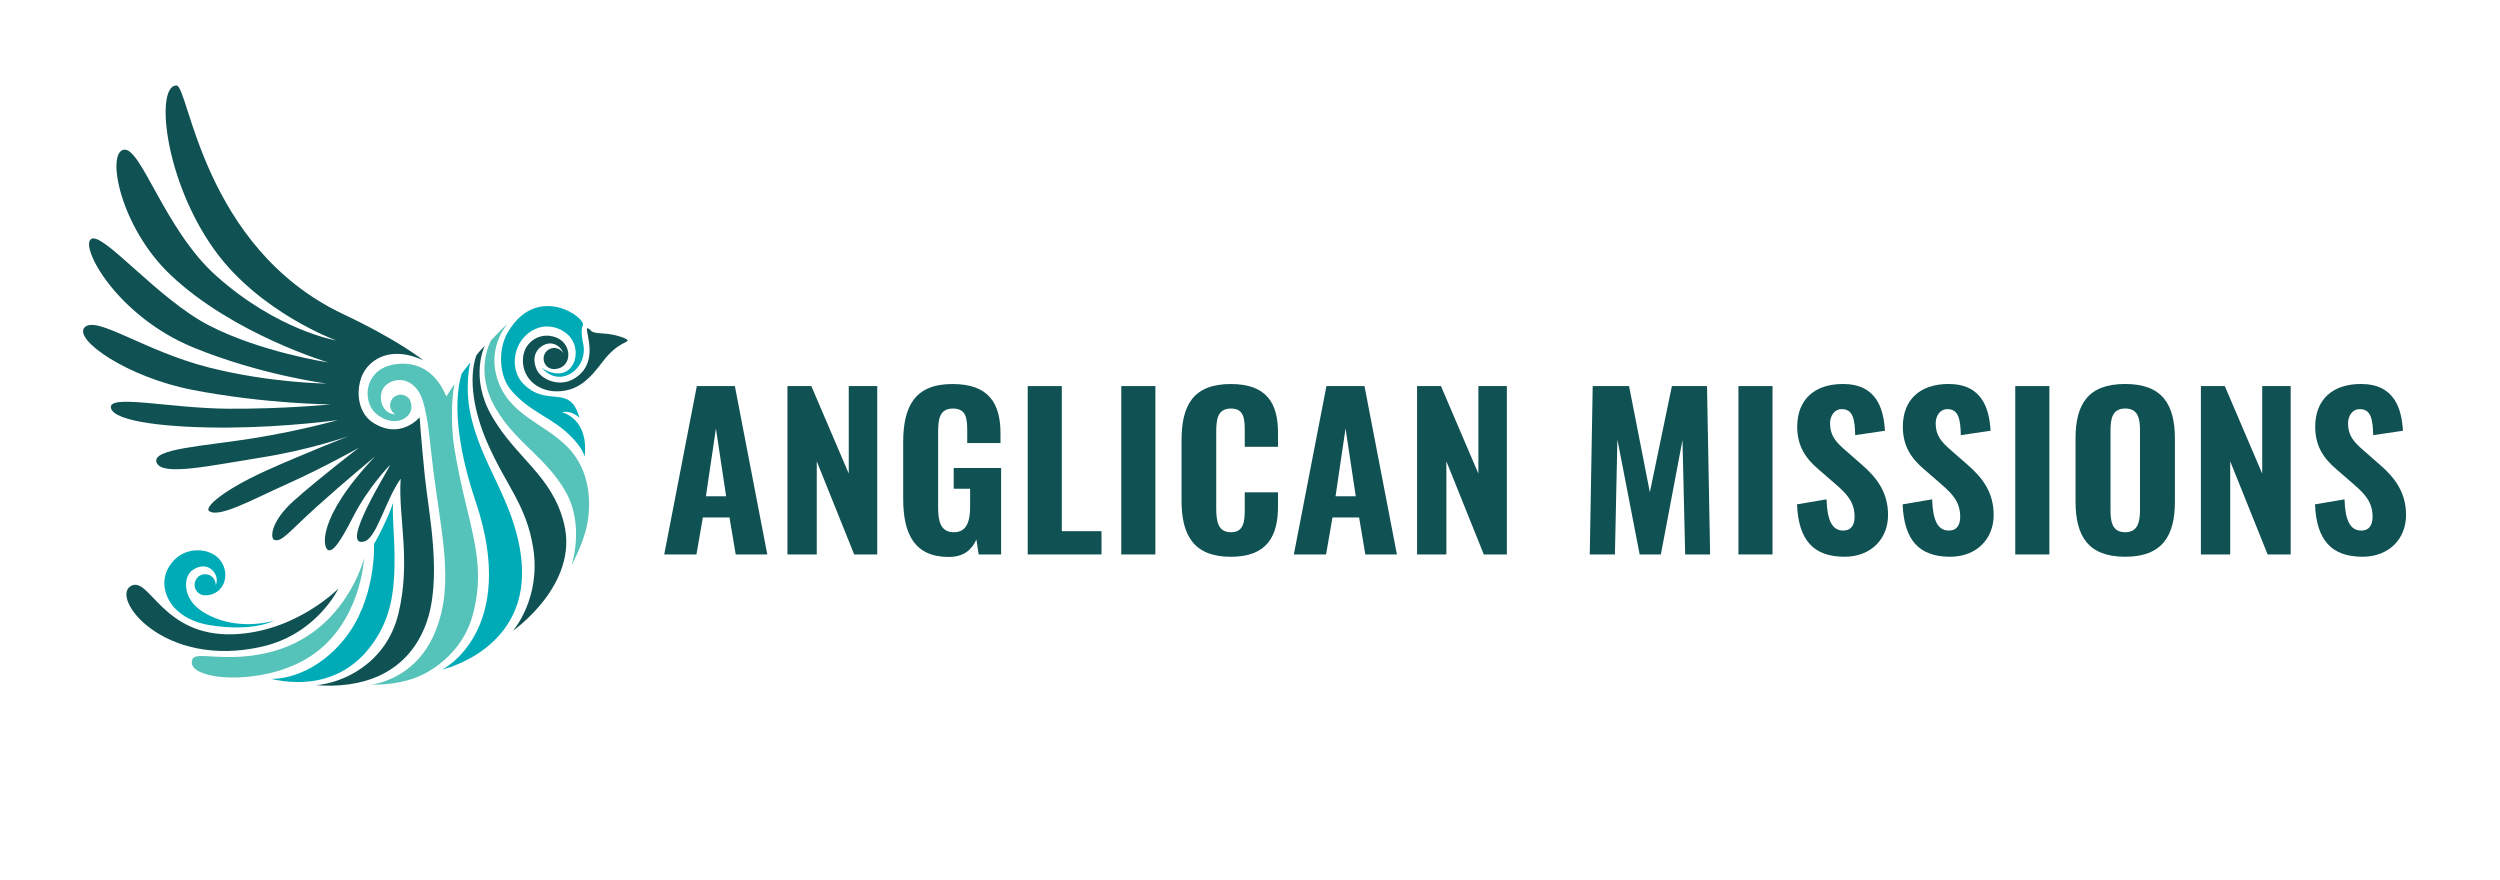 <?xml version="1.0" encoding="UTF-8"?>
<!-- Generator: Adobe Illustrator 25.2.3, SVG Export Plug-In . SVG Version: 6.00 Build 0)  -->
<svg xmlns="http://www.w3.org/2000/svg" xmlns:xlink="http://www.w3.org/1999/xlink" version="1.1" id="Layer_1" x="0px" y="0px" viewBox="0 0 595.28 209.47" style="enable-background:new 0 0 595.28 209.47;" xml:space="preserve">
<style type="text/css">
	.st0{fill:#105153;}
	.st1{fill:none;stroke:#000000;stroke-width:0.25;stroke-miterlimit:10;}
	.st2{fill:#ED6500;}
	.st3{fill:#FB8833;}
	.st4{fill:#F4A366;}
	.st5{fill:#00ABB8;}
	.st6{fill:#55C3B9;}
	.st7{fill:#ED6500;stroke:#ED6500;stroke-width:0.25;stroke-linejoin:round;stroke-miterlimit:10;}
	.st8{fill:#ED6500;stroke:#ED6500;stroke-width:0.75;stroke-linejoin:round;stroke-miterlimit:10;}
	.st9{fill:none;stroke:#000000;stroke-width:0.75;stroke-miterlimit:10;}
</style>
<g>
	<g>
		<path class="st6" d="M120.85,77.12c0,0-4.61,5.07-2.65,12.34c2.5,9.31,11.1,11.06,16.91,16.95c5.8,5.89,5.59,14.02,4.67,18.6    c-0.93,4.58-3.7,9.6-3.7,9.6s3.25-9.49-1.47-17.67c-4.72-8.18-11.82-11.51-16.62-19.77c-5.25-8.99-1.03-16.17-1.03-16.17    S119.91,77.84,120.85,77.12"></path>
		<path class="st6" d="M103.61,150.49c4.96-12.07,1.07-24.36-0.84-42.02c-0.82-7.69-1.5-13-3.24-15.47    c-2.91-4.12-7.42-2.42-8.42-0.26c-1.15,2.51,0.14,5.84,3.04,5.93c-0.75-0.43-1.26-1.23-1.26-2.16c0-1.4,1.13-2.53,2.52-2.53    c0.58,0,1.11,0.2,1.54,0.53c0,0,0,0,0,0c0.24,0.1,0.5,0.42,0.7,0.86c0.11,0.23,0.19,0.47,0.24,0.73c0.24,1.11,0,2.56-1.58,3.53    c-2.8,1.7-6.77-0.24-8.06-2.81c-1.86-3.71-0.31-9.72,6.8-10.19c7.47-0.51,10.3,5.62,11.23,7.76c1.14-1.77,1.95-2.98,1.95-2.98    c-0.85,3.98-0.79,10.7-0.04,15.3c2.96,18.31,8.03,26.34,4.34,39.85c-1.91,7.02-6.97,11.31-10.66,13.43    c-4.57,2.63-9.68,3.05-13.4,3.05C93.94,162.08,100.29,158.57,103.61,150.49"></path>
		<path class="st6" d="M45.86,156.89c-2.39,5.08,16.59,6.92,28.08-0.63c12.06-7.93,12.75-23.34,12.75-23.34s-4.42,18.09-22.81,22.47    C53.64,157.83,46.74,155.03,45.86,156.89"></path>
		<path class="st0" d="M124.58,84.85c0.45-3.49,4.08-5.98,7.89-4.48c3.85,1.52,3.82,7.08-0.14,7.49c-0.11,0.02-0.21,0.03-0.32,0.03    c-0.02,0-0.04,0.01-0.06,0.01V87.9c-0.78,0-1.54-0.35-2.03-1.02c-0.82-1.12-0.58-2.7,0.54-3.53c1.13-0.83,2.7-0.59,3.53,0.54    c0.08,0.1,0.13,0.21,0.19,0.32c-0.58-1.77-2.7-3.25-4.96-1.91c-1.86,1.1-2.55,3.22-1.4,5.75c1.06,2.32,5.06,3.93,8.15,2.49    c3.07-1.45,4.9-4.19,4.31-8.84c-0.31-2.48-1-4.07,0-3.37c0.62,0.45,0.32,0.92,3.24,1.07c3.24,0.17,5.84,1.27,5.91,1.6    c0.15,0.66-2.39,0.49-5.91,5.11c-3.02,3.97-5.82,7.08-10.97,7.07C127.78,93.18,123.95,89.71,124.58,84.85"></path>
		<path class="st0" d="M114.43,83.39c0.48-0.54,1-1.04,1-1.04s-3.69,7.39,1.66,16.69c5.84,10.16,14.3,14.07,17.19,25.52    c3.71,14.62-12.14,25.63-12.14,25.63s6.75-7.65,4.81-19.77c-1.66-10.32-6.45-14.72-10.96-25.1c-3.04-6.99-4.56-14.96-2.57-20.7    C113.42,84.61,114.01,83.83,114.43,83.39"></path>
		<path class="st0" d="M62.14,108.95c11.87-1.87,20.93-5.14,20.93-5.14s-11.75,4.66-19.77,8.29c-9.99,4.53-14.84,8.73-13.47,9.62    c2.46,1.61,10.17-2.73,18.8-6.6c8.62-3.87,16.85-8.53,16.85-8.53s-8.89,6.77-15.39,12.53c-5.92,5.25-5.67,9.14-4.8,9.43    c1.82,0.62,3.36-1.79,10.05-7.83c6.69-6.03,13.99-12.05,13.99-12.05c-14.26,15.04-12.44,22.14-11.07,22.35    c1.11,0.17,2.56-1.57,5.85-8c3.69-7.2,8.78-12.31,8.78-12.31c-0.26,0.97-12.24,19.82-6.19,18.23c3.01-0.79,5-9.72,8.71-14.96    c-0.65,8.89,2.53,19.52-0.54,32.14c-2.94,12.11-13.55,16.56-19.61,17.02c10.45,0.85,21.47-2.31,26.08-14.3    c4.13-10.78,0.74-26.58-0.16-35.24c-0.87-8.55-1.26-14.24-1.26-14.24s-4.59,5.54-11.18,1.22c-3.07-2.01-4.07-6.38-2.82-10.37    c1.24-4,6.42-8.36,14.91-4.39c0,0-5.68-4.68-19.08-11.01C48.19,58.93,44.97,20.35,42.01,20.35c-5.09,0-2.91,22.52,9.08,39.18    c10.7,14.88,28.97,21.54,28.97,21.54S66.1,78.74,51.45,65.65C39.17,54.69,33.5,34.67,29.39,35.66    c-4.12,0.99-0.67,18.58,11.27,29.85c14.94,14.1,37.53,20.8,37.53,20.8s-16.24-2.48-28.53-8.88    c-12.28-6.41-25.17-22.32-27.96-20.52c-2.79,1.8,6.15,18.39,24.39,25.85c16.16,6.6,31.72,8.57,31.72,8.57s-13.47-0.11-28.14-3.85    c-15.26-3.88-26.68-12.39-29.5-9.55c-2.83,2.84,10.04,11.88,25.69,14.91c17.29,3.35,32.9,3.45,32.9,3.45s-11.14,1.12-24.5,1.03    c-13.92-0.1-28.51-3.55-27.85-0.19c0.68,3.36,14.16,4.79,28.34,4.68c13.73-0.11,25.71-1.79,25.71-1.79s-8.56,2.45-19.94,4.3    c-11.85,1.92-24.5,2.49-23.24,5.8C38.52,113.46,49.88,110.89,62.14,108.95"></path>
		<path class="st0" d="M31.29,139.46c-5.31,2.63,7.48,19.96,31.19,14.49c13.03-3.01,18.11-13.82,18.11-13.82    s-10.09,10.34-24.94,10.89C38.77,151.66,35.66,137.3,31.29,139.46"></path>
		<path class="st5" d="M128.85,87.4c0.42,0.67,5.49,3.45,7.66-0.8c0.84-1.66,0.95-4.45-0.99-6.61c-1.52-1.68-5.62-3.7-9.58-0.76    c-3.95,2.95-4.51,9.05-1.24,12.25c5.8,5.71,10.98-0.32,13.29,8.04c0,0-1.75-1.92-4.16-1.35c0,0,6.45,1.43,5.37,10.61    c0,0-0.24-1.78-3.07-4.69c-4.78-4.89-9.77-5.75-14.41-11.15c-2.83-3.28-3.27-9.6-0.81-13.8c7.02-11.97,18.76-3.42,17.88-1.66    c-0.29,0.61-0.5,1.57,0.09,4.44C140.09,87.76,133.29,92.84,128.85,87.4"></path>
		<path class="st5" d="M110.86,87.73c0.59-0.76,1.11-1.42,1.11-1.42s-1.25,4.99-0.14,11.23c2.27,12.73,10.66,21.35,12.28,35.34    c2.52,21.67-18.75,26.53-18.75,26.53s18.32-9.24,7.85-40.15c-3.53-10.41-5.66-22.25-3.3-30.26    C109.91,89.01,110.25,88.49,110.86,87.73"></path>
		<path class="st5" d="M91.06,125.75c1.95-4.08,2.2-5.12,2.53-6.01c-0.2,3.41,0.29,7.07,0.35,12.46c0.08,6.44-0.39,12.69-3.47,18.29    c-7.07,12.83-18.96,12.83-25.96,11.14c0,0,9.14,0.65,17.31-9.24c7.85-9.51,7.24-22.84,7.24-22.84S90.19,127.56,91.06,125.75"></path>
		<path class="st5" d="M40.75,143.72c0-0.01-0.01-0.02-0.02-0.03c-0.28-0.41-0.53-0.83-0.72-1.23c-1.4-2.86-1.24-6.14,1.32-8.96    c3.12-3.45,8.73-3.08,11.05-0.18c2.68,3.35,0.97,8.44-3.53,8.44c-1.4,0-2.52-1.12-2.52-2.51c0-1.39,1.13-2.53,2.52-2.53    c1.39,0,2.52,1.13,2.52,2.53c0,0.03,0,0.07-0.01,0.11c1.15-2.36-1.66-6.2-5.44-3.66c-2.11,1.41-2.28,5.3,0.15,8.09v0.01    c0.6,0.65,1.29,1.27,2.11,1.8c7.92,5.11,17.12,2.18,17.12,2.18s-4.92,2.76-15.35,1.08c-3.9-0.62-6.6-2.23-8.29-4.01    c-0.18-0.17-0.34-0.34-0.48-0.53h0C41.02,144.11,40.88,143.92,40.75,143.72"></path>
	</g>
	<g>
		<path class="st0" d="M165.92,91.93h9.06l7.72,40.09h-7.52l-1.48-8.81h-6.34l-1.53,8.81h-7.67L165.92,91.93z M172.9,118.16    l-2.43-16.14l-2.38,16.14H172.9z"></path>
		<path class="st0" d="M187.5,91.93h5.69l8.91,20.84V91.93h6.78v40.09h-5.49l-8.91-22.18v22.18h-6.98V91.93z"></path>
		<path class="st0" d="M215.06,118.76v-13.41c0-8.56,2.72-13.91,11.73-13.91c8.61,0,11.44,4.55,11.44,11.73v2.33h-7.92v-2.82    c0-3.12-0.25-5.4-3.42-5.4c-3.32,0-3.51,2.82-3.51,5.79v17.82c0,3.32,0.64,5.84,3.76,5.84c3.07,0,3.86-2.62,3.86-6.09v-4.26h-3.91    v-4.95h11.29v20.59h-5.34l-0.55-3.56c-1.04,2.38-2.97,4.16-6.58,4.16C217.74,132.62,215.06,127.12,215.06,118.76z"></path>
		<path class="st0" d="M244.71,91.93h8.12v34.55h9.45v5.54h-17.57V91.93z"></path>
		<path class="st0" d="M266.99,91.93h8.12v40.09h-8.12V91.93z"></path>
		<path class="st0" d="M281.34,119.2v-14.35c0-8.27,2.72-13.41,11.73-13.41c8.61,0,11.24,4.65,11.24,11.58v3.37h-7.92v-3.71    c0-2.82-0.1-5.4-3.27-5.4c-3.27,0-3.52,2.67-3.52,5.64v18.22c0,3.42,0.64,5.59,3.52,5.59c3.12,0,3.27-2.67,3.27-5.59v-3.91h7.92    v3.32c0,6.98-2.47,12.03-11.24,12.03C284.06,132.57,281.34,127.22,281.34,119.2z"></path>
		<path class="st0" d="M315.84,91.93h9.06l7.72,40.09h-7.52l-1.48-8.81h-6.34l-1.53,8.81h-7.67L315.84,91.93z M322.82,118.16    l-2.43-16.14l-2.38,16.14H322.82z"></path>
		<path class="st0" d="M337.42,91.93h5.69l8.91,20.84V91.93h6.78v40.09h-5.49l-8.91-22.18v22.18h-6.98V91.93z"></path>
		<path class="st0" d="M379.24,91.93h8.66l4.95,25.29l5.25-25.29h8.36l0.74,40.09h-5.94l-0.64-27.23l-5.15,27.23h-5.05l-5.3-27.37    l-0.59,27.37h-5.99L379.24,91.93z"></path>
		<path class="st0" d="M413.94,91.93h8.12v40.09h-8.12V91.93z"></path>
		<path class="st0" d="M427.89,120.09l7.03-1.19c0.15,5,1.34,7.43,3.96,7.43c2.08,0,2.72-1.53,2.72-3.27c0-3.42-1.73-5.35-4.4-7.67    l-4.16-3.61c-2.97-2.52-5.1-5.44-5.1-10.15c0-6.58,4.21-10.2,10.89-10.2c8.07,0,9.7,5.99,10,11.14l-7.08,1.04    c-0.1-3.66-0.49-6.19-3.17-6.19c-1.88,0-2.82,1.68-2.82,3.42c0,2.87,1.39,4.41,3.61,6.34l4.06,3.56    c3.37,2.92,6.14,6.44,6.14,11.88c0,5.74-4.11,9.95-10.35,9.95C431.8,132.57,428.24,128.61,427.89,120.09z"></path>
		<path class="st0" d="M453.04,120.09l7.03-1.19c0.15,5,1.34,7.43,3.96,7.43c2.08,0,2.72-1.53,2.72-3.27c0-3.42-1.73-5.35-4.4-7.67    l-4.16-3.61c-2.97-2.52-5.1-5.44-5.1-10.15c0-6.58,4.21-10.2,10.89-10.2c8.07,0,9.7,5.99,10,11.14l-7.08,1.04    c-0.1-3.66-0.49-6.19-3.17-6.19c-1.88,0-2.82,1.68-2.82,3.42c0,2.87,1.39,4.41,3.61,6.34l4.06,3.56    c3.37,2.92,6.14,6.44,6.14,11.88c0,5.74-4.11,9.95-10.35,9.95C456.95,132.57,453.38,128.61,453.04,120.09z"></path>
		<path class="st0" d="M479.86,91.93h8.12v40.09h-8.12V91.93z"></path>
		<path class="st0" d="M494.21,119.4v-14.95c0-8.22,2.97-13.02,11.83-13.02c8.81,0,11.83,4.85,11.83,13.02v15    c0,8.17-3.02,13.12-11.83,13.12C497.18,132.57,494.21,127.62,494.21,119.4z M509.56,121.43v-18.96c0-2.77-0.45-5.2-3.51-5.2    s-3.51,2.43-3.51,5.2v18.96c0,2.72,0.35,5.3,3.51,5.3C509.11,126.73,509.56,124.15,509.56,121.43z"></path>
		<path class="st0" d="M524.06,91.93h5.69l8.91,20.84V91.93h6.78v40.09h-5.49l-8.91-22.18v22.18h-6.98V91.93z"></path>
		<path class="st0" d="M551.23,120.09l7.03-1.19c0.15,5,1.34,7.43,3.96,7.43c2.08,0,2.72-1.53,2.72-3.27c0-3.42-1.73-5.35-4.4-7.67    l-4.16-3.61c-2.97-2.52-5.1-5.44-5.1-10.15c0-6.58,4.21-10.2,10.89-10.2c8.07,0,9.7,5.99,10,11.14l-7.08,1.04    c-0.1-3.66-0.49-6.19-3.17-6.19c-1.88,0-2.82,1.68-2.82,3.42c0,2.87,1.39,4.41,3.61,6.34l4.06,3.56    c3.37,2.92,6.14,6.44,6.14,11.88c0,5.74-4.11,9.95-10.35,9.95C555.14,132.57,551.58,128.61,551.23,120.09z"></path>
	</g>
</g>
</svg>

